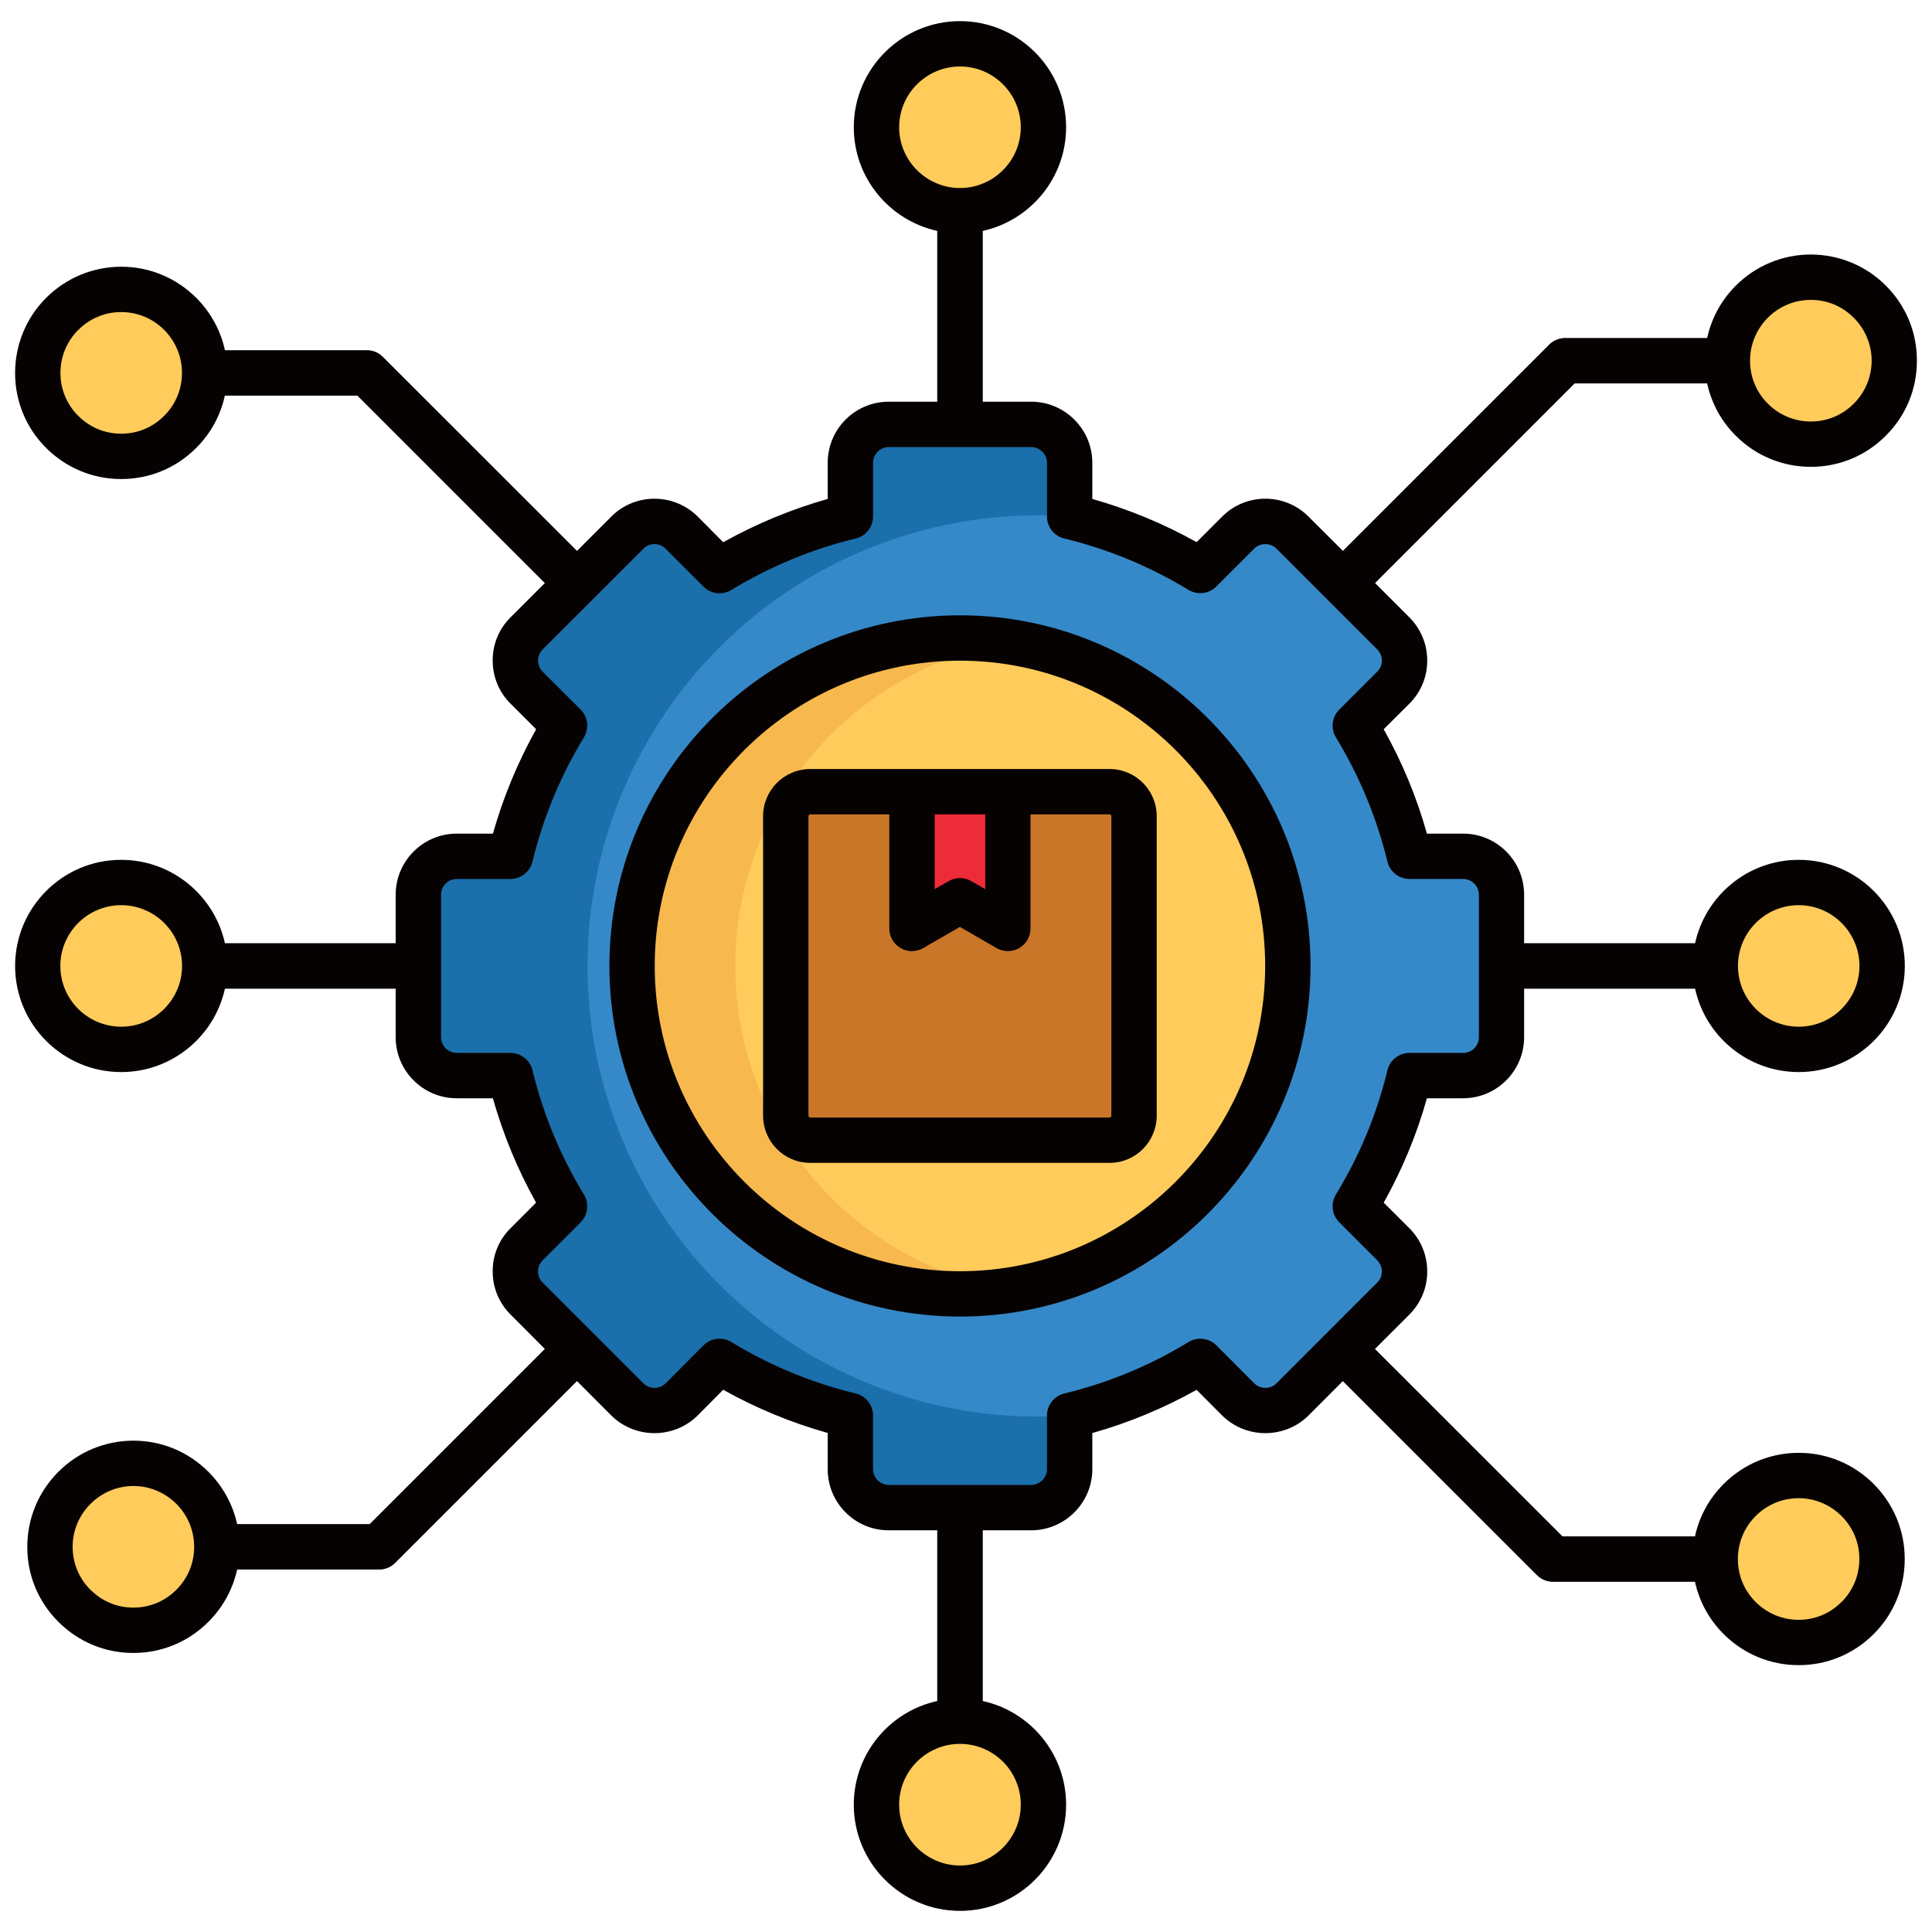 <svg width="60" height="60" viewBox="0 0 60 60" fill="none" xmlns="http://www.w3.org/2000/svg">
<g clip-path="url(#clip0_838_12171)">
<path d="M40.178 18.638L48.111 10.705C48.263 10.552 48.469 10.486 48.669 10.502H56.236V11.904H48.901L41.042 19.764L40.178 18.638H40.178ZM29.106 15.379V3.208H30.515V15.379H29.106ZM19.22 20.405L11.099 12.283H3.764V10.881H11.331C11.53 10.864 11.736 10.931 11.889 11.084L20.217 19.412L19.221 20.405H19.22ZM15.978 30.703H2.711V29.297H15.978V30.703H15.978ZM18.792 42.014L12.268 48.538C12.115 48.69 11.909 48.757 11.71 48.74H4.143V47.338H11.477L17.799 41.017L18.792 42.014ZM30.515 43.654V56.44H29.106V43.654H30.515ZM40.892 40.09L48.523 47.717H55.857V49.119H48.29C48.087 49.135 47.885 49.069 47.732 48.916L39.899 41.083L40.892 40.09L40.892 40.09ZM44.124 29.297H58.448V30.702H44.124V29.297Z" fill="#676873"/>
<path fill-rule="evenodd" clip-rule="evenodd" d="M17.918 41.894L16.35 40.329C15.888 39.864 15.888 39.107 16.35 38.642L17.529 37.466C16.752 36.19 16.194 34.818 15.848 33.407H14.181C13.526 33.407 12.988 32.868 12.988 32.214V27.786C12.988 27.131 13.526 26.597 14.181 26.597H15.848C16.194 25.181 16.752 23.81 17.529 22.534L16.35 21.358C15.888 20.893 15.888 20.136 16.35 19.671L19.483 16.541C19.944 16.076 20.702 16.076 21.167 16.541L22.346 17.721C23.622 16.943 24.993 16.382 26.405 16.04V14.372C26.405 13.714 26.94 13.18 27.598 13.18H32.023C32.68 13.18 33.215 13.714 33.215 14.372V16.04C34.627 16.382 35.999 16.943 37.274 17.721L38.454 16.541C38.915 16.076 39.673 16.076 40.138 16.541L41.702 18.106L43.267 19.671C43.732 20.136 43.732 20.893 43.267 21.358L42.091 22.534C42.868 23.81 43.426 25.181 43.769 26.597H45.436C46.094 26.597 46.629 27.131 46.629 27.786V32.214C46.629 32.868 46.094 33.407 45.436 33.407H43.769C43.426 34.818 42.865 36.19 42.091 37.466L43.267 38.642C43.732 39.107 43.732 39.864 43.267 40.329L40.138 43.458C39.673 43.923 38.915 43.923 38.454 43.458L37.274 42.279C35.999 43.056 34.627 43.618 33.215 43.96V45.628C33.215 46.285 32.68 46.82 32.023 46.82H27.598C26.94 46.82 26.405 46.285 26.405 45.628V43.96C24.993 43.618 23.622 43.056 22.346 42.279L21.167 43.458C20.702 43.923 19.944 43.923 19.483 43.458L17.918 41.894Z" fill="#3589C9"/>
<path fill-rule="evenodd" clip-rule="evenodd" d="M17.918 41.894L16.35 40.329C15.888 39.864 15.888 39.107 16.35 38.642L17.529 37.466C16.752 36.19 16.194 34.818 15.848 33.407H14.181C13.526 33.407 12.988 32.868 12.988 32.214V27.786C12.988 27.131 13.526 26.597 14.181 26.597H15.848C16.194 25.181 16.752 23.81 17.529 22.534L16.35 21.358C15.888 20.893 15.888 20.136 16.35 19.671L19.483 16.541C19.944 16.076 20.702 16.076 21.167 16.541L22.346 17.721C23.622 16.943 24.993 16.382 26.405 16.04V14.372C26.405 13.714 26.94 13.18 27.598 13.18H32.023C32.68 13.18 33.215 13.714 33.215 14.372V16.04C27.993 15.674 23.007 18.252 20.287 22.723C17.566 27.191 17.566 32.809 20.287 37.276C23.007 41.748 27.993 44.325 33.215 43.96V45.628C33.215 46.285 32.68 46.82 32.023 46.82H27.598C26.94 46.82 26.405 46.285 26.405 45.628V43.96C24.993 43.618 23.622 43.056 22.346 42.279L21.167 43.458C20.702 43.923 19.944 43.923 19.483 43.458L17.918 41.894Z" fill="#1B6FAB"/>
<path fill-rule="evenodd" clip-rule="evenodd" d="M58.448 30.002C58.448 31.43 57.288 32.593 55.857 32.593C54.425 32.593 53.266 31.43 53.266 30.002C53.266 28.573 54.425 27.407 55.857 27.407C57.288 27.407 58.448 28.57 58.448 30.002Z" fill="#FFCB5B"/>
<path fill-rule="evenodd" clip-rule="evenodd" d="M57.69 50.252C56.677 51.261 55.036 51.261 54.023 50.252C53.013 49.238 53.013 47.597 54.023 46.584C55.036 45.575 56.677 45.575 57.69 46.584C58.7 47.598 58.7 49.239 57.69 50.252Z" fill="#FFCB5B"/>
<path fill-rule="evenodd" clip-rule="evenodd" d="M1.93 9.748C2.943 8.739 4.584 8.739 5.594 9.748C6.607 10.762 6.607 12.403 5.594 13.416C4.584 14.426 2.943 14.426 1.93 13.416C0.917 12.402 0.917 10.762 1.93 9.748Z" fill="#FFCB5B"/>
<path fill-rule="evenodd" clip-rule="evenodd" d="M29.81 58.639C28.378 58.639 27.219 57.48 27.219 56.048C27.219 54.617 28.378 53.457 29.81 53.457C31.241 53.457 32.401 54.617 32.401 56.048C32.401 57.48 31.241 58.639 29.81 58.639Z" fill="#FFCB5B"/>
<path fill-rule="evenodd" clip-rule="evenodd" d="M1.172 30.002C1.172 28.57 2.331 27.407 3.763 27.407C5.195 27.407 6.354 28.57 6.354 30.002C6.354 31.433 5.195 32.593 3.763 32.593C2.331 32.593 1.172 31.43 1.172 30.002Z" fill="#FFCB5B"/>
<path fill-rule="evenodd" clip-rule="evenodd" d="M29.81 1.361C31.241 1.361 32.401 2.523 32.401 3.952C32.401 5.38 31.241 6.546 29.81 6.546C28.378 6.546 27.219 5.383 27.219 3.952C27.219 2.52 28.378 1.361 29.81 1.361Z" fill="#FFCB5B"/>
<path fill-rule="evenodd" clip-rule="evenodd" d="M39.995 30.002C39.995 35.626 35.434 40.183 29.81 40.183C24.186 40.183 19.625 35.626 19.625 30.002C19.625 24.378 24.186 19.817 29.81 19.817C35.434 19.817 39.995 24.374 39.995 30.002Z" fill="#F7B84E"/>
<path fill-rule="evenodd" clip-rule="evenodd" d="M39.995 30.002C39.995 35.077 36.274 39.289 31.414 40.057C26.551 39.289 22.834 35.078 22.834 30.002C22.834 24.926 26.551 20.71 31.414 19.943C36.274 20.71 39.995 24.922 39.995 30.002Z" fill="#FFCB5B"/>
<path fill-rule="evenodd" clip-rule="evenodd" d="M58.069 9.37C57.056 8.36 55.415 8.36 54.402 9.37C53.392 10.383 53.392 12.024 54.402 13.037C55.415 14.047 57.056 14.047 58.069 13.037C59.079 12.024 59.079 10.383 58.069 9.37Z" fill="#FFCB5B"/>
<path fill-rule="evenodd" clip-rule="evenodd" d="M2.309 49.873C3.322 50.883 4.963 50.883 5.973 49.873C6.983 48.863 6.986 47.219 5.973 46.206C4.963 45.196 3.322 45.196 2.309 46.206C1.296 47.219 1.296 48.86 2.309 49.873Z" fill="#FFCB5B"/>
<path fill-rule="evenodd" clip-rule="evenodd" d="M34.457 35.41H25.163C24.741 35.41 24.398 35.067 24.398 34.649V25.351C24.398 24.933 24.741 24.59 25.163 24.59H34.457C34.876 24.59 35.221 24.933 35.221 25.351V34.649C35.221 35.068 34.876 35.41 34.457 35.41Z" fill="#C97629"/>
<path fill-rule="evenodd" clip-rule="evenodd" d="M34.458 35.41H27.602C27.183 35.41 26.838 35.067 26.838 34.649V25.351C26.838 24.933 27.183 24.59 27.602 24.59H34.458C34.877 24.59 35.222 24.933 35.222 25.351V34.649C35.222 35.068 34.877 35.41 34.458 35.41Z" fill="#C97629"/>
<path fill-rule="evenodd" clip-rule="evenodd" d="M31.299 28.832V24.59H28.322V28.832L28.648 28.643L29.81 27.972L30.973 28.643L31.299 28.832Z" fill="#EE2B39"/>
<path d="M29.814 39.479C24.585 39.479 20.333 35.227 20.333 29.998C20.333 24.77 24.585 20.518 29.814 20.518C35.043 20.518 39.291 24.77 39.291 29.998C39.291 35.227 35.039 39.479 29.814 39.479ZM29.814 19.109C23.808 19.109 18.925 23.996 18.925 29.998C18.925 36.001 23.808 40.887 29.814 40.887C35.82 40.887 40.7 36.004 40.7 29.998C40.7 23.992 35.816 19.109 29.814 19.109ZM34.514 34.645C34.514 34.679 34.491 34.705 34.461 34.705H25.163C25.13 34.705 25.107 34.679 25.107 34.645V25.351C25.107 25.321 25.133 25.291 25.163 25.291H27.618V28.832C27.618 29.085 27.751 29.317 27.97 29.444C28.186 29.57 28.455 29.57 28.671 29.444L29.811 28.786L30.95 29.444C31.056 29.507 31.179 29.537 31.299 29.537C31.422 29.537 31.544 29.507 31.654 29.444C31.87 29.317 32.003 29.085 32.003 28.832V25.291H34.461C34.488 25.291 34.514 25.321 34.514 25.351V34.645H34.514ZM29.027 25.291H30.598V27.613L30.166 27.364C29.947 27.238 29.678 27.238 29.462 27.364L29.027 27.613V25.291ZM34.461 23.883H25.163C24.353 23.883 23.698 24.541 23.698 25.351V34.645C23.698 35.456 24.353 36.114 25.163 36.114H34.461C35.268 36.114 35.923 35.456 35.923 34.645V25.351C35.923 24.54 35.268 23.883 34.461 23.883ZM43.088 33.237C42.759 34.599 42.221 35.898 41.487 37.097C41.321 37.373 41.361 37.731 41.593 37.961L42.773 39.14C42.862 39.233 42.915 39.356 42.915 39.485C42.915 39.615 42.866 39.738 42.773 39.828L39.643 42.96C39.454 43.15 39.142 43.15 38.952 42.96L37.776 41.781C37.547 41.552 37.188 41.508 36.91 41.678C35.714 42.409 34.415 42.947 33.053 43.276C32.737 43.352 32.515 43.634 32.515 43.96V45.627C32.515 45.893 32.289 46.116 32.023 46.116H27.599C27.336 46.116 27.113 45.893 27.113 45.627V43.96C27.113 43.634 26.891 43.352 26.575 43.276C25.207 42.944 23.908 42.405 22.712 41.678C22.599 41.608 22.473 41.575 22.347 41.575C22.164 41.575 21.981 41.645 21.848 41.781L20.672 42.96C20.483 43.15 20.171 43.15 19.982 42.96L16.849 39.828C16.759 39.738 16.709 39.615 16.709 39.485C16.709 39.356 16.759 39.233 16.852 39.14L18.032 37.961C18.261 37.731 18.301 37.373 18.135 37.097C17.404 35.898 16.866 34.599 16.537 33.237C16.457 32.922 16.175 32.699 15.852 32.699H14.185C13.916 32.699 13.697 32.48 13.697 32.211V27.786C13.697 27.517 13.916 27.297 14.185 27.297H15.852C16.175 27.297 16.457 27.075 16.537 26.759C16.866 25.398 17.404 24.099 18.135 22.899C18.301 22.624 18.261 22.265 18.032 22.036L16.849 20.857C16.759 20.767 16.71 20.644 16.71 20.514C16.71 20.385 16.759 20.262 16.852 20.169L19.982 17.04C20.171 16.847 20.48 16.85 20.669 17.04L21.849 18.219C22.078 18.448 22.433 18.491 22.712 18.322C23.915 17.591 25.214 17.053 26.572 16.724C26.891 16.648 27.114 16.365 27.114 16.04V14.372C27.114 14.103 27.33 13.884 27.599 13.884H32.023C32.296 13.884 32.515 14.103 32.515 14.372V16.04C32.515 16.366 32.737 16.648 33.053 16.724C34.422 17.056 35.717 17.595 36.91 18.319C37.189 18.488 37.544 18.445 37.773 18.216L38.949 17.04C39.142 16.85 39.451 16.85 39.644 17.04L42.773 20.169C42.862 20.262 42.916 20.385 42.916 20.514C42.916 20.644 42.866 20.767 42.773 20.857L41.593 22.036C41.361 22.265 41.321 22.624 41.487 22.899C42.218 24.099 42.756 25.397 43.088 26.759C43.165 27.075 43.447 27.297 43.773 27.297H45.44C45.709 27.297 45.928 27.517 45.928 27.786V32.211C45.928 32.48 45.709 32.699 45.44 32.699H43.773C43.447 32.699 43.165 32.921 43.088 33.237L43.088 33.237ZM54.522 47.083C54.881 46.724 55.356 46.528 55.861 46.528C56.362 46.528 56.834 46.727 57.193 47.083C57.548 47.441 57.748 47.913 57.744 48.418C57.744 48.923 57.548 49.395 57.193 49.75H57.19C56.837 50.109 56.362 50.305 55.861 50.305C55.356 50.305 54.881 50.109 54.522 49.75C54.166 49.395 53.971 48.923 53.971 48.418C53.971 47.913 54.166 47.441 54.522 47.083ZM31.701 56.045C31.701 57.088 30.854 57.935 29.814 57.935C28.774 57.935 27.924 57.088 27.924 56.045C27.924 55.002 28.771 54.158 29.814 54.158C30.857 54.158 31.701 55.005 31.701 56.045ZM5.478 49.371C5.119 49.73 4.648 49.926 4.143 49.926H4.14C3.638 49.926 3.166 49.73 2.811 49.371H2.807C2.452 49.016 2.256 48.544 2.256 48.039C2.256 47.534 2.452 47.063 2.811 46.704C3.166 46.349 3.638 46.152 4.14 46.149H4.143C4.648 46.149 5.119 46.349 5.478 46.704C5.834 47.063 6.03 47.534 6.03 48.039C6.03 48.544 5.834 49.016 5.478 49.371ZM3.764 31.885C2.721 31.885 1.874 31.038 1.874 29.998C1.874 28.958 2.721 28.111 3.764 28.111C4.807 28.111 5.654 28.958 5.654 29.998C5.654 31.038 4.807 31.885 3.764 31.885ZM5.099 12.914C4.741 13.273 4.269 13.469 3.764 13.469H3.761C3.259 13.469 2.788 13.273 2.429 12.914C2.073 12.559 1.877 12.087 1.877 11.585C1.877 11.08 2.073 10.605 2.429 10.246H2.432C2.787 9.888 3.259 9.692 3.761 9.692H3.764C4.269 9.692 4.741 9.888 5.099 10.246C5.455 10.605 5.654 11.08 5.651 11.585C5.651 12.087 5.455 12.559 5.099 12.914ZM27.924 3.952C27.924 2.912 28.771 2.065 29.814 2.065C30.857 2.065 31.701 2.912 31.701 3.952C31.701 4.991 30.854 5.839 29.814 5.839C28.774 5.839 27.924 4.991 27.924 3.952ZM54.901 9.868C55.259 9.509 55.734 9.313 56.239 9.313C56.741 9.313 57.216 9.509 57.568 9.868H57.571C57.927 10.227 58.126 10.702 58.126 11.203C58.123 11.708 57.927 12.18 57.571 12.535C57.216 12.894 56.741 13.09 56.239 13.09C55.734 13.09 55.259 12.894 54.901 12.535C54.545 12.18 54.349 11.708 54.349 11.203C54.349 10.702 54.545 10.227 54.901 9.868ZM55.861 28.111C56.9 28.111 57.747 28.959 57.747 29.998C57.747 31.038 56.9 31.885 55.861 31.885C54.821 31.885 53.974 31.038 53.974 29.998C53.974 28.959 54.818 28.111 55.861 28.111ZM45.44 34.107C46.483 34.107 47.333 33.257 47.333 32.211V30.703H52.642C52.964 32.184 54.283 33.294 55.861 33.294C57.678 33.294 59.156 31.815 59.156 29.998C59.156 28.181 57.678 26.703 55.861 26.703C54.283 26.703 52.964 27.816 52.642 29.294H47.333V27.786C47.333 26.739 46.483 25.889 45.44 25.889H44.314C43.998 24.76 43.547 23.673 42.972 22.647L43.766 21.856C44.125 21.501 44.324 21.026 44.324 20.517C44.324 20.009 44.128 19.531 43.769 19.172L42.703 18.106L48.901 11.907H53.017C53.15 12.519 53.452 13.08 53.907 13.532C54.529 14.156 55.359 14.498 56.239 14.498C57.12 14.498 57.947 14.153 58.565 13.532C59.189 12.91 59.531 12.087 59.531 11.206C59.535 10.326 59.193 9.496 58.568 8.871C57.947 8.25 57.12 7.908 56.239 7.904C55.359 7.904 54.529 8.25 53.907 8.871C53.452 9.326 53.15 9.888 53.017 10.499H48.609C48.423 10.499 48.244 10.572 48.111 10.705L41.706 17.109L40.637 16.043C39.899 15.302 38.693 15.302 37.956 16.043L37.162 16.837C36.142 16.266 35.056 15.817 33.923 15.495V14.372C33.923 13.326 33.069 12.475 32.023 12.475H30.518V7.171C31.997 6.848 33.109 5.526 33.109 3.952C33.109 2.135 31.631 0.656 29.814 0.656C27.997 0.656 26.515 2.135 26.515 3.952C26.515 5.526 27.625 6.848 29.11 7.171V12.476H27.598C26.552 12.476 25.705 13.326 25.705 14.372V15.495C24.576 15.814 23.489 16.266 22.459 16.84L21.669 16.043C20.928 15.303 19.722 15.303 18.985 16.043L17.919 17.11L11.889 11.084C11.76 10.951 11.581 10.878 11.394 10.878H6.986C6.853 10.267 6.548 9.705 6.096 9.25C5.471 8.629 4.644 8.283 3.764 8.283H3.761C2.88 8.287 2.057 8.629 1.432 9.25C0.811 9.875 0.469 10.705 0.469 11.585C0.469 12.466 0.811 13.29 1.432 13.911C2.057 14.532 2.88 14.877 3.761 14.877H3.764C4.644 14.877 5.471 14.535 6.093 13.911C6.548 13.459 6.85 12.897 6.983 12.286H11.102L16.922 18.106L15.856 19.172C15.494 19.531 15.298 20.01 15.301 20.518C15.301 21.026 15.5 21.501 15.856 21.853L16.65 22.647C16.078 23.674 15.627 24.76 15.308 25.889H14.185C13.139 25.889 12.288 26.74 12.288 27.786V29.294H6.986C6.661 27.816 5.339 26.703 3.764 26.703C1.947 26.703 0.469 28.181 0.469 29.998C0.469 31.816 1.947 33.294 3.764 33.294C5.339 33.294 6.661 32.184 6.986 30.703H12.288V32.211C12.288 33.257 13.138 34.108 14.185 34.108H15.307C15.626 35.237 16.075 36.323 16.649 37.35L15.856 38.144C15.493 38.502 15.297 38.981 15.301 39.489C15.301 39.997 15.5 40.469 15.856 40.824L16.922 41.894L11.481 47.335H7.365C7.232 46.724 6.926 46.162 6.471 45.707C5.85 45.086 5.023 44.741 4.143 44.741H4.139C3.259 44.744 2.435 45.086 1.814 45.707C1.19 46.332 0.847 47.162 0.847 48.042C0.847 48.923 1.19 49.747 1.814 50.368C2.435 50.989 3.259 51.334 4.139 51.334H4.143C5.023 51.334 5.85 50.992 6.471 50.368C6.926 49.916 7.229 49.355 7.365 48.743H11.773C11.959 48.743 12.138 48.67 12.271 48.537L17.918 42.89L18.985 43.96C19.726 44.691 20.928 44.691 21.669 43.957L22.459 43.16C23.483 43.734 24.569 44.183 25.705 44.502V45.628C25.705 46.674 26.552 47.525 27.598 47.525H29.11V52.826C27.625 53.148 26.515 54.47 26.515 56.045C26.515 57.865 27.994 59.344 29.814 59.344C31.634 59.344 33.109 57.865 33.109 56.045C33.109 54.471 31.996 53.148 30.518 52.826V47.525H32.023C33.069 47.525 33.923 46.674 33.923 45.628V44.505C35.053 44.186 36.139 43.734 37.162 43.163L37.956 43.96C38.697 44.691 39.899 44.691 40.64 43.957L41.703 42.891L47.732 48.916C47.865 49.049 48.044 49.122 48.23 49.122H52.639C52.771 49.734 53.077 50.295 53.529 50.747C54.15 51.368 54.977 51.713 55.861 51.713C56.741 51.713 57.568 51.368 58.189 50.747C58.811 50.125 59.153 49.298 59.153 48.421C59.156 47.538 58.81 46.711 58.189 46.086C57.568 45.465 56.741 45.119 55.861 45.119C54.98 45.119 54.15 45.465 53.529 46.086C53.074 46.541 52.771 47.103 52.639 47.714H48.523L42.7 41.894L43.766 40.828C44.125 40.469 44.324 39.997 44.324 39.489C44.324 38.981 44.128 38.502 43.769 38.144L42.972 37.35C43.547 36.323 43.998 35.237 44.314 34.108H45.44L45.44 34.107Z" fill="#070202"/>
</g>
<defs>
<clipPath id="clip0_838_12171">
<rect width="60" height="60" fill="white"/>
</clipPath>
</defs>
</svg>
